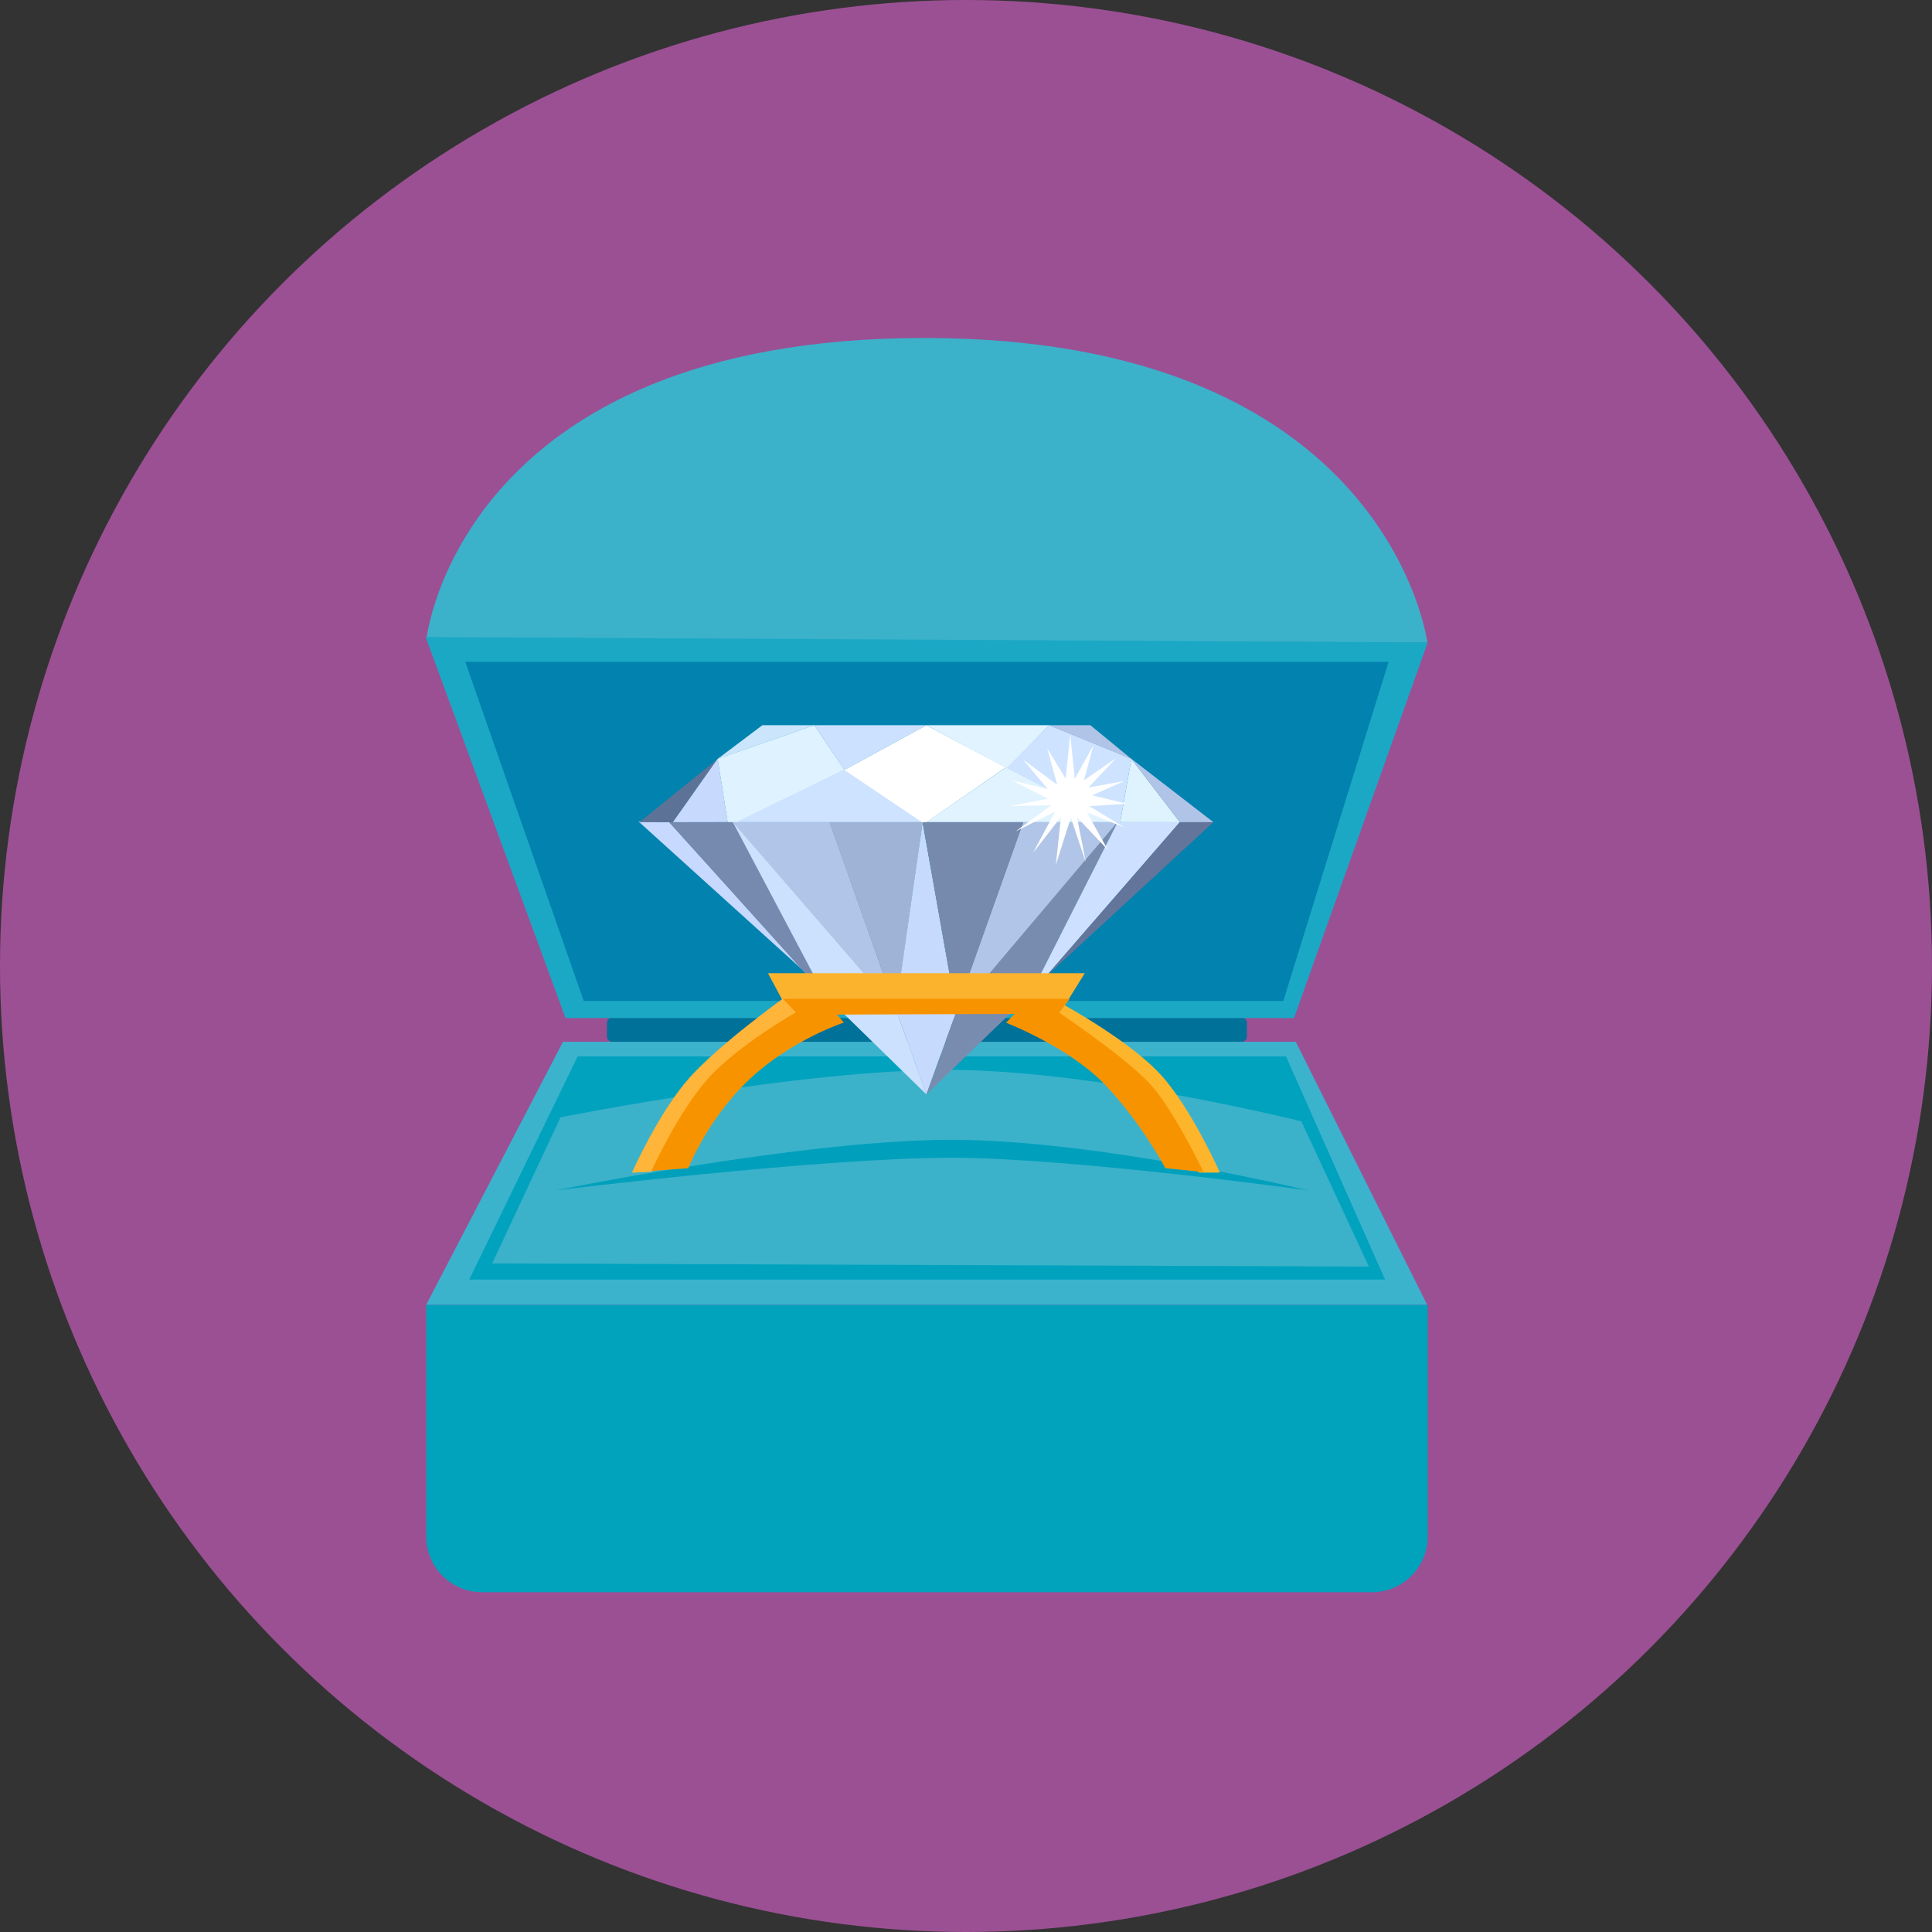 <?xml version="1.0" encoding="UTF-8"?>
<svg width="900px" height="900px" viewBox="0 0 900 900" version="1.1" xmlns="http://www.w3.org/2000/svg" xmlns:xlink="http://www.w3.org/1999/xlink">
    <rect x="0" y="0" width="900" height="900" fill="#333333" stroke="none"/>
    <!-- Generator: Sketch 62 (91390) - https://sketch.com -->
    <title>Commitment</title>
    <desc>Created with Sketch.</desc>
    <g id="Page-1" stroke="none" stroke-width="1" fill="none" fill-rule="evenodd">
        <g id="Commitment">
            <circle id="Oval" fill="#9B5094" cx="450" cy="450" r="450"></circle>
            <g id="Group-43" transform="translate(198, 157)">
                <g id="Group-5" transform="translate(0, 0.352)">
                    <g id="Group-+-Group-+-Group-+-Line">
                        <g id="Group">
                            <polygon id="Rectangle-6" fill="#3CB3CD" points="64.261 327.963 405.628 327.963 466.822 450.495 0.519 450.495"></polygon>
                            <polygon id="Rectangle-5" fill="#00A2BE" points="71.089 334.77 401.077 334.77 447.217 438.733 20.576 438.733"></polygon>
                            <path d="M244.915,341.016 C175.993,340.675 63.123,363.134 63.123,363.134 L31.262,431.207 L439.672,432.666 L408.247,365.023 C408.247,365.023 313.836,341.358 244.915,341.016 Z" id="Line" fill="#3BB2CA"></path>
                            <path d="M0.724,139.943 L466.931,142.006 C466.931,142.006 448.941,0.094 232.669,0.094 C16.397,0.094 0.724,139.943 0.724,139.943 Z" id="Line" fill="#3BB2CA"></path>
                            <path d="M245.064,373.609 C175.991,373.609 60.848,397.171 60.848,397.171 C60.848,397.171 184.089,381.974 245.064,381.974 C300.912,381.974 411.318,397.171 411.318,397.171 C411.318,397.171 314.138,373.609 245.064,373.609 Z" id="Line" fill="#00A0BD"></path>
                            <path d="M0.539,450.495 L467.075,450.495 L467.075,558.38 C467.075,572.735 455.426,584.372 441.076,584.372 L26.538,584.372 C12.179,584.372 0.539,572.725 0.539,558.38 L0.539,450.495 Z" id="Rectangle-7" fill="#00A2BC"></path>
                            <path d="M84.743,319.121 C84.743,317.739 85.853,316.618 87.242,316.618 L380.372,316.618 C381.752,316.618 382.871,317.736 382.871,319.121 L382.871,325.459 C382.871,326.842 381.761,327.963 380.372,327.963 L87.242,327.963 C85.862,327.963 84.743,326.844 84.743,325.459 L84.743,319.121 Z" id="Rectangle-4" fill="#007199"></path>
                            <polygon id="Rectangle-2" fill="#1BA8C5" points="0.29 139.381 467.075 141.897 404.799 316.919 65.454 316.919"></polygon>
                            <polygon id="Rectangle-3" fill="#0282AF" points="18.746 150.973 448.868 150.973 399.814 308.947 73.928 308.947"></polygon>
                        </g>
                        <g id="Group-+-Group-+-Line" transform="translate(95.499, 179.61)">
                            <g id="Group-+-Group">
                                <g id="Group" transform="translate(3.473, 0)">
                                    <polygon id="Line" fill="#C7D9FF" points="14.759 46.035 77.358 115.277 0.493 45.729"></polygon>
                                    <polygon id="Line" fill="#768AAF" points="14.759 46.035 44.621 46.035 86.597 125.824"></polygon>
                                    <polygon id="Line" fill="#B1C5E8" points="44.277 46.035 89.525 46.035 120.583 133.78"></polygon>
                                    <polygon id="Line" fill="#CCE1FD" points="134.566 172.849 120.565 133.756 44.348 45.91 86.834 126.26"></polygon>
                                    <polygon id="Line" fill="#9FB3D6" points="89.421 46.035 132.83 46.035 120.404 133.286"></polygon>
                                    <polygon id="Line" fill="#C6DAFD" points="134.566 172.849 148.523 134.384 132.809 46.046 120.334 133.2"></polygon>
                                    <polygon id="Line" fill="#B1C5E8" points="147.677 135.895 223.883 46.035 179.676 46.035"></polygon>
                                    <polygon id="Line" fill="#788CAF" points="134.566 172.849 183.184 125.945 223.906 45.586 148.327 134.971"></polygon>
                                    <polygon id="Line" fill="#CDE0FF" points="223.652 46.035 252.637 46.035 183.053 126.186"></polygon>
                                    <polygon id="Line" fill="#63759B" points="252.637 46.035 268.264 46.035 189.97 118.244"></polygon>
                                    <polygon id="Line" fill="#5C7397" points="0.868 46.035 16.495 46.035 37.263 16.676"></polygon>
                                    <polygon id="Line" fill="#C7DAFD" points="16.495 46.035 37.331 16.503 42.012 45.984"></polygon>
                                    <polygon id="Line" fill="#DEF2FF" points="82.431 0.826 37.331 16.503 42 46.026 46.778 46.026 96.423 21.676"></polygon>
                                    <polygon id="Line" fill="#CBE5FC" points="37.403 16.516 58.167 0.869 82.45 0.869"></polygon>
                                    <polygon id="Line" fill="#CCE1FF" points="82.476 0.869 134.566 0.869 96.388 21.711"></polygon>
                                    <polygon id="Line" fill="#CEE3FF" points="97.052 21.238 132.83 46.035 45.849 46.035"></polygon>
                                    <polygon id="Line" fill="#FFFFFF" points="134.566 0.869 96.367 21.715 133.601 46.782 171.612 20.547"></polygon>
                                    <polygon id="Line" fill="#E0F3FF" points="134.566 0.869 191.865 0.869 172.084 20.99"></polygon>
                                    <polygon id="Line" fill="#E0F3FF" points="134.566 46.035 221.383 46.035 171.778 20.467"></polygon>
                                    <polygon id="Line" fill="#768AAD" points="132.83 46.035 179.711 46.035 148.406 134.096"></polygon>
                                    <polygon id="Line" fill="#CEE3FF" points="191.865 0.869 230.065 16.503 224.826 46.212 220.933 46.212 171.963 20.75"></polygon>
                                    <polygon id="Line" fill="#B0C4E7" points="191.771 0.869 210.965 0.869 230.136 16.627"></polygon>
                                    <polygon id="Line" fill="#DEF3FD" points="230.065 16.503 224.856 46.035 252.668 46.046"></polygon>
                                    <polygon id="Line" fill="#B0C4E7" points="252.637 46.035 268.264 46.035 230.126 16.556"></polygon>
                                </g>
                                <g id="Group" transform="translate(0, 116.391)">
                                    <polygon id="Rectangle-1" fill="#FBB32D" points="64.244 0 211.833 0 204.29 12.16 70.771 12.16"></polygon>
                                    <path d="M0.868,92.939 C0.868,92.939 13.504,64.469 27.807,48.544 C42.11,32.619 72.414,10.944 72.414,10.944 L79.173,20.143 L10.163,92.497 L0.868,92.939 Z" id="Line" fill="#FFB43A"></path>
                                    <path d="M196.206,92.89 C196.206,92.89 209.097,63.6 223.4,47.675 C237.703,31.75 268.746,14.824 268.746,14.824 L274.766,19.275 L205.909,92.89 L196.206,92.89 Z" id="Line" fill="#FDB52C" transform="translate(235.486, 53.857) scale(-1, 1) translate(-235.486, -53.857) "></path>
                                    <path d="M71.204,11.927 L77.267,18.24 C77.267,18.24 50.039,33.633 36.167,49.276 C22.294,64.918 9.957,92.117 9.957,92.117 L27.122,90.834 C27.122,90.834 36.16,67.689 55.795,49.276 C75.43,30.862 99.643,22.997 99.643,22.997 L96.393,19.279 L179.096,18.976 L175.164,23.07 C175.164,23.07 204.451,34.342 221.286,51.966 C238.12,69.59 249.372,90.834 249.372,90.834 L267.132,92.634 C267.132,92.634 253.533,64.06 242.583,51.966 C231.132,39.319 199.927,18.41 199.927,18.41 L204.8,11.927 L71.204,11.927 Z" id="Line" fill="#F89300"></path>
                                </g>
                            </g>
                            <polygon id="Line" fill="#FFFFFF" points="207.179 25.851 215.861 10.216 211.436 26.54 226.308 16.288 213.584 29.884 230.287 26.858 215.256 33.536 231.302 37.419 214.001 38.613 230.405 48.556 212.789 41.429 222.606 58.977 208.202 43.76 212.34 64.769 205.337 43.918 198.344 65.974 200.731 43.619 187.759 60.311 198.056 41.021 179.622 50.337 196.197 38.154 177.106 38.524 194.605 35.11 177.992 26.6 194.596 30.661 183.065 16.855 198.991 28.619 194.316 11.591 202.911 25.734 205.05 5.212"></polygon>
                        </g>
                    </g>
                </g>
            </g>
        </g>
    </g>
</svg>